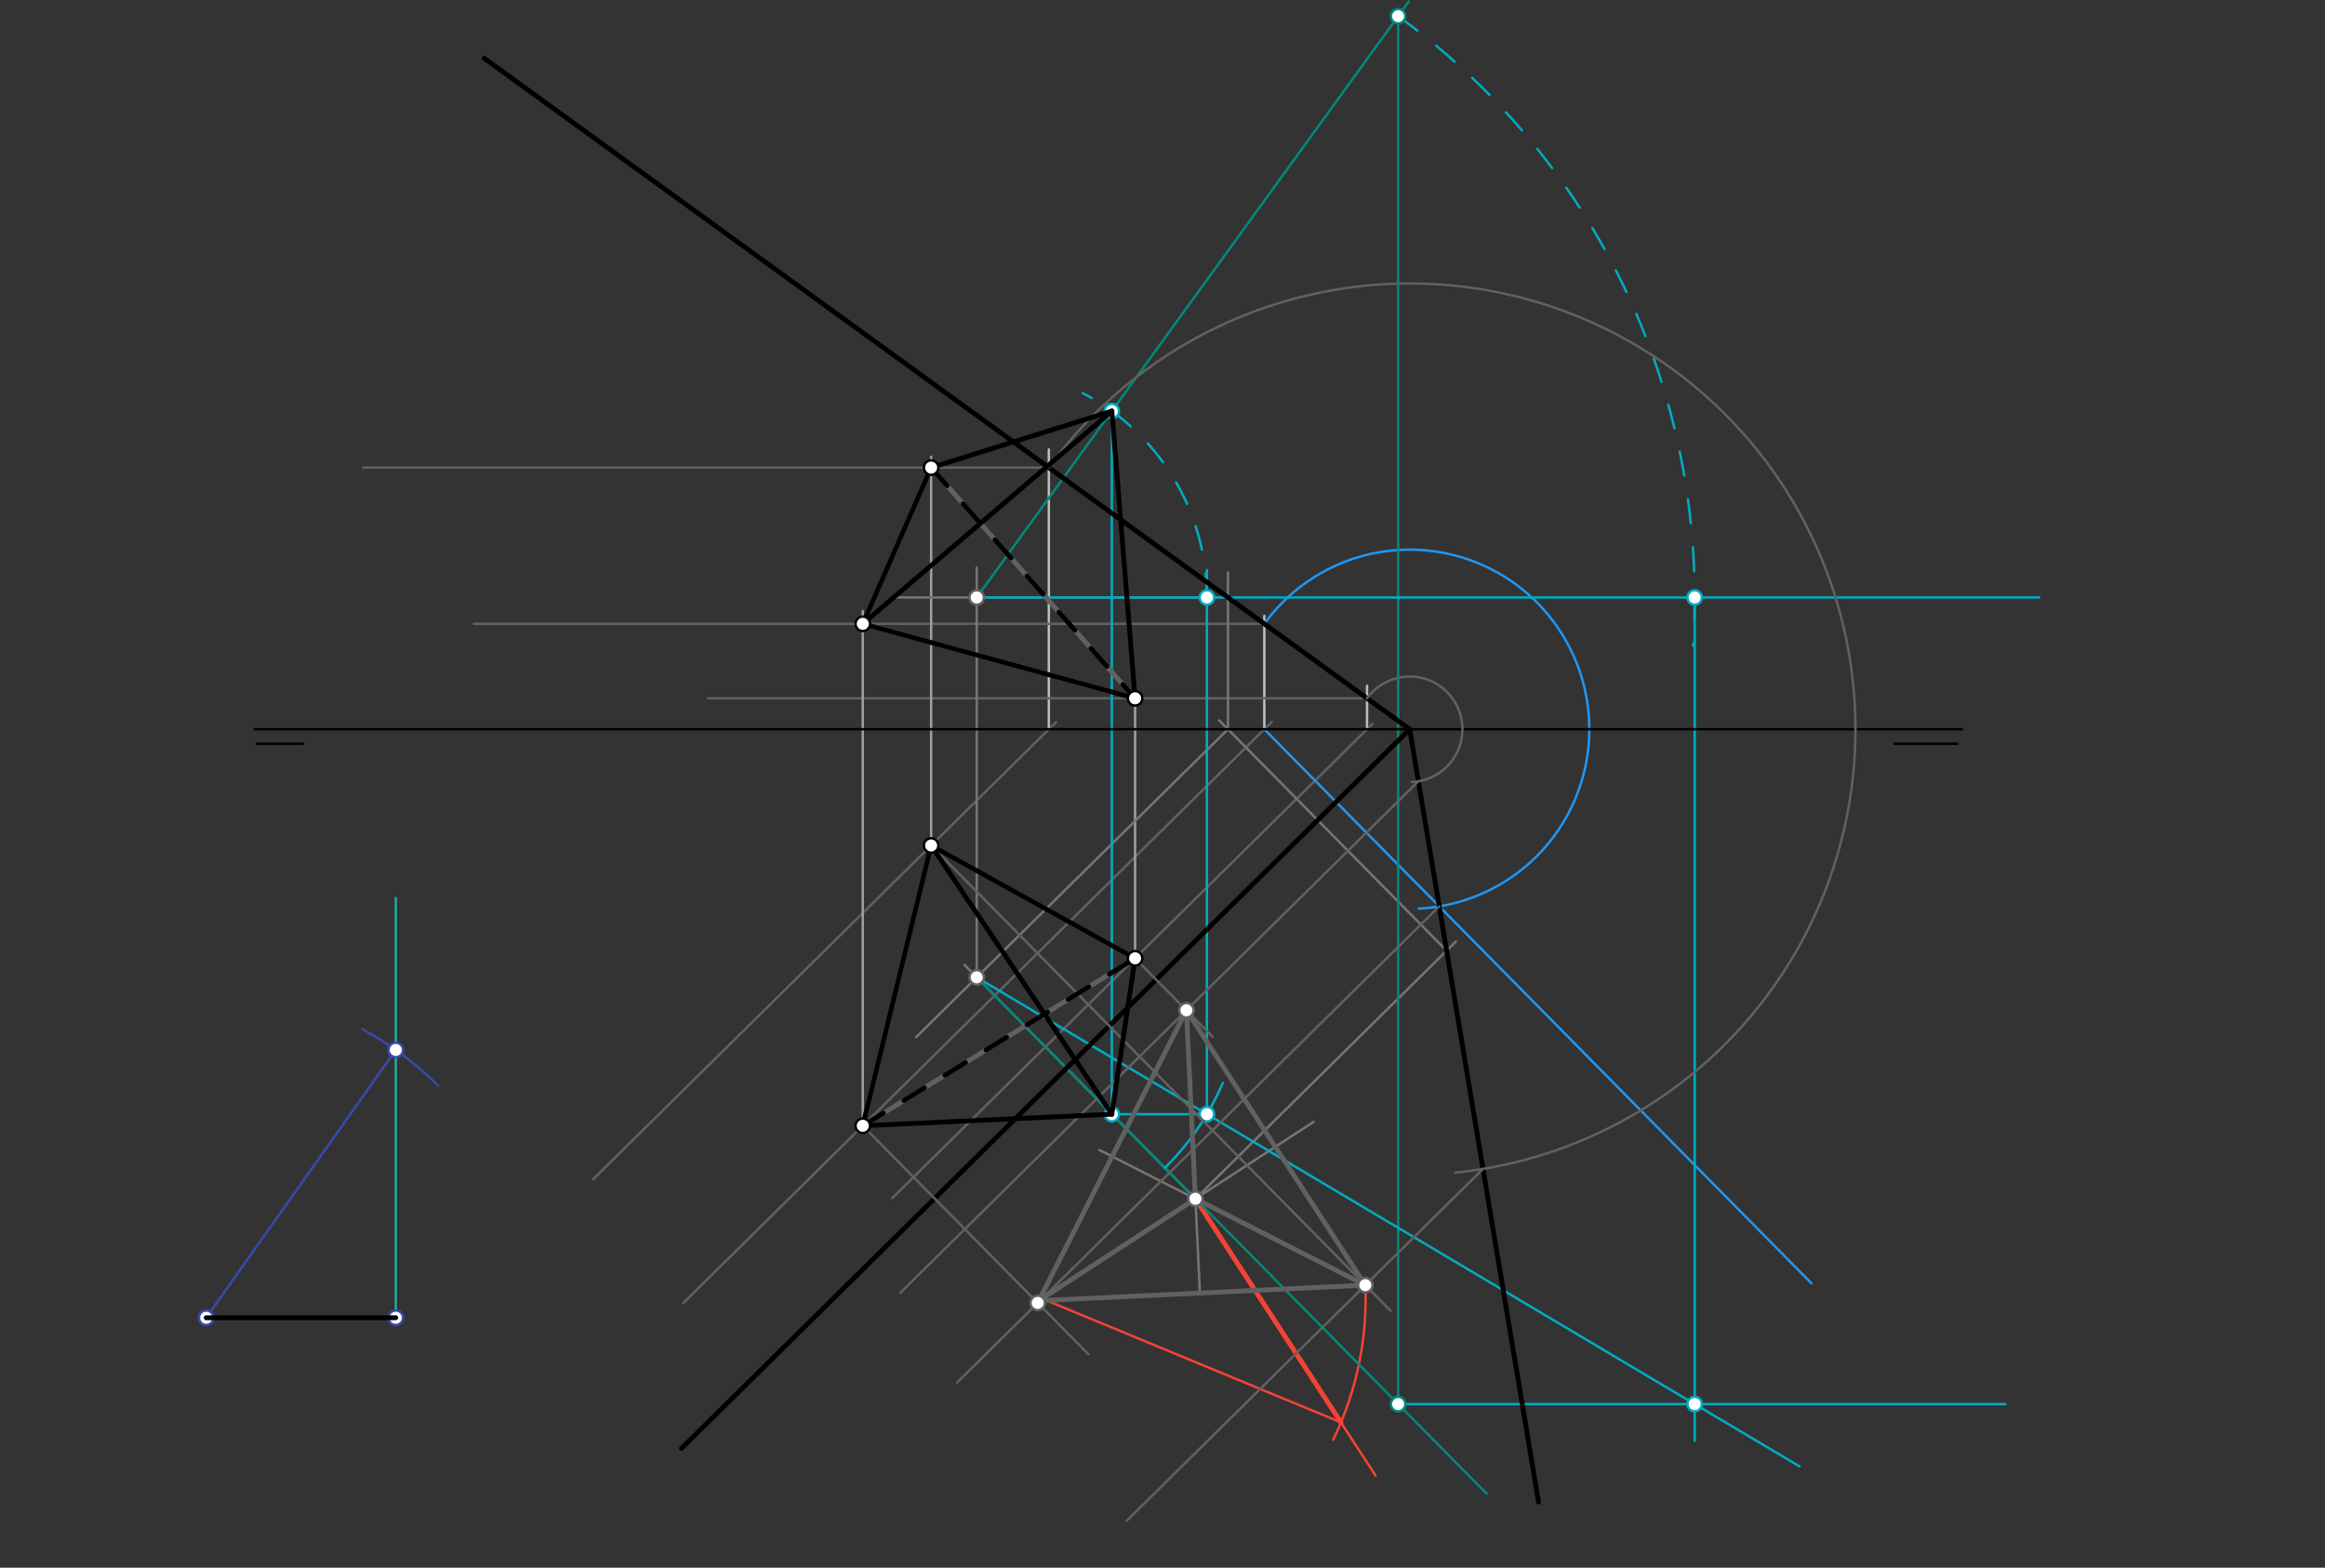 <svg xmlns="http://www.w3.org/2000/svg" class="svg--816" height="100%" preserveAspectRatio="xMidYMid meet" viewBox="0 0 964 650" width="100%"><rect x="0" y="0" width="964" height="650" fill="#333333" stroke="none"/><defs><marker id="marker-arrow" markerHeight="16" markerUnits="userSpaceOnUse" markerWidth="24" orient="auto-start-reverse" refX="24" refY="4" viewBox="0 0 24 8"><path d="M 0 0 L 24 4 L 0 8 z" stroke="inherit"></path></marker></defs><g class="aux-layer--949"><g class="element--733"><line stroke="#616161" stroke-dasharray="none" stroke-linecap="round" stroke-width="1" x1="245.902" x2="437.86" y1="488.969" y2="299.41"></line></g><g class="element--733"><line stroke="#BDBDBD" stroke-dasharray="none" stroke-linecap="round" stroke-width="1" x1="434.874" x2="434.874" y1="302.359" y2="186.359"></line></g><g class="element--733"><line stroke="#616161" stroke-dasharray="none" stroke-linecap="round" stroke-width="1" x1="434.874" x2="150.5" y1="193.88" y2="193.88"></line></g><g class="element--733"><line stroke="#616161" stroke-dasharray="none" stroke-linecap="round" stroke-width="1" x1="283.298" x2="527.285" y1="540.269" y2="299.332"></line></g><g class="element--733"><line stroke="#BDBDBD" stroke-dasharray="none" stroke-linecap="round" stroke-width="1" x1="524.219" x2="524.219" y1="302.359" y2="255.359"></line></g><g class="element--733"><line stroke="#616161" stroke-dasharray="none" stroke-linecap="round" stroke-width="1" x1="524.219" x2="196.5" y1="258.656" y2="258.656"></line></g><g class="element--733"><line stroke="#616161" stroke-dasharray="none" stroke-linecap="round" stroke-width="1" x1="369.96" x2="569.096" y1="496.749" y2="300.102"></line></g><g class="element--733"><line stroke="#BDBDBD" stroke-dasharray="none" stroke-linecap="round" stroke-width="1" x1="566.811" x2="566.811" y1="302.359" y2="284.359"></line></g><g class="element--733"><line stroke="#616161" stroke-dasharray="none" stroke-linecap="round" stroke-width="1" x1="566.811" x2="293.5" y1="289.535" y2="289.535"></line></g><g class="element--733"><line stroke="#9E9E9E" stroke-dasharray="none" stroke-linecap="round" stroke-width="1" x1="386.075" x2="386.075" y1="350.548" y2="189.359"></line></g><g class="element--733"><line stroke="#9E9E9E" stroke-dasharray="none" stroke-linecap="round" stroke-width="1" x1="357.728" x2="357.728" y1="466.769" y2="253.359"></line></g><g class="element--733"><line stroke="#9E9E9E" stroke-dasharray="none" stroke-linecap="round" stroke-width="1" x1="470.637" x2="470.637" y1="397.331" y2="285.359"></line></g><g class="element--733"><line stroke="#2196F3" stroke-dasharray="none" stroke-linecap="round" stroke-width="1" x1="524.219" x2="751.059" y1="302.359" y2="532.07"></line></g><g class="element--733"><path d="M 524.219 258.656 A 74.457 74.457 0 1 1 588.218 376.723" fill="none" stroke="#2196F3" stroke-dasharray="none" stroke-linecap="round" stroke-width="1"></path></g><g class="element--733"><line stroke="#757575" stroke-dasharray="none" stroke-linecap="round" stroke-width="1" x1="491.919" x2="497.51" y1="418.883" y2="536.116"></line></g><g class="element--733"><line stroke="#757575" stroke-dasharray="none" stroke-linecap="round" stroke-width="1" x1="430.716" x2="544.659" y1="539.301" y2="465.14"></line></g><g class="element--733"><line stroke="#757575" stroke-dasharray="none" stroke-linecap="round" stroke-width="1" x1="566.093" x2="455.884" y1="532.845" y2="476.831"></line></g><g class="element--733"><line stroke="#757575" stroke-dasharray="none" stroke-linecap="round" stroke-width="1" x1="495.646" x2="603.683" y1="497.041" y2="390.355"></line></g><g class="element--733"><line stroke="#757575" stroke-dasharray="none" stroke-linecap="round" stroke-width="1" x1="599.808" x2="505.49" y1="394.181" y2="298.669"></line></g><g class="element--733"><line stroke="#757575" stroke-dasharray="none" stroke-linecap="round" stroke-width="1" x1="509.134" x2="379.861" y1="302.359" y2="430.016"></line></g><g class="element--733"><line stroke="#757575" stroke-dasharray="none" stroke-linecap="round" stroke-width="1" x1="495.646" x2="399.872" y1="497.041" y2="400.054"></line></g><g class="element--733"><line stroke="#757575" stroke-dasharray="none" stroke-linecap="round" stroke-width="1" x1="509.134" x2="509.134" y1="302.359" y2="237.359"></line></g><g class="element--733"><line stroke="#757575" stroke-dasharray="none" stroke-linecap="round" stroke-width="1" x1="509.134" x2="371.5" y1="247.719" y2="247.719"></line></g><g class="element--733"><line stroke="#757575" stroke-dasharray="none" stroke-linecap="round" stroke-width="1" x1="404.972" x2="404.972" y1="405.219" y2="235.359"></line></g><g class="element--733"><line stroke="#26A69A" stroke-dasharray="none" stroke-linecap="round" stroke-width="1" x1="164.102" x2="164.102" y1="546.359" y2="372.359"></line></g><g class="element--733"><path d="M 150.188 426.686 A 136.037 136.037 0 0 1 181.693 450.166" fill="none" stroke="#3949AB" stroke-dasharray="none" stroke-linecap="round" stroke-width="1"></path></g><g class="element--733"><line stroke="#3949AB" stroke-dasharray="none" stroke-linecap="round" stroke-width="1" x1="85.5" x2="164.102" y1="546.359" y2="435.328"></line></g><g class="element--733"><line stroke="#F44336" stroke-dasharray="none" stroke-linecap="round" stroke-width="1" x1="495.646" x2="570.353" y1="497.041" y2="611.821"></line></g><g class="element--733"><path d="M 566.093 532.845 A 134.145 134.145 0 0 1 552.783 596.919" fill="none" stroke="#F44336" stroke-dasharray="none" stroke-linecap="round" stroke-width="1"></path></g><g class="element--733"><line stroke="#F44336" stroke-dasharray="none" stroke-linecap="round" stroke-width="1" x1="432.064" x2="555.996" y1="538.424" y2="589.763"></line></g><g class="element--733"><line stroke="#F44336" stroke-dasharray="none" stroke-linecap="round" stroke-width="2" x1="495.646" x2="555.996" y1="497.041" y2="589.763"></line></g><g class="element--733"><line stroke="#00897B" stroke-dasharray="none" stroke-linecap="round" stroke-width="1" x1="404.972" x2="584.172" y1="247.719" y2="0.547"></line></g><g class="element--733"><line stroke="#00897B" stroke-dasharray="none" stroke-linecap="round" stroke-width="1" x1="404.972" x2="616.424" y1="405.219" y2="619.347"></line></g><g class="element--733"><line stroke="#00897B" stroke-dasharray="none" stroke-linecap="round" stroke-width="1" x1="579.702" x2="579.702" y1="582.16" y2="6.359"></line></g><g class="element--733"><line stroke="#00ACC1" stroke-dasharray="none" stroke-linecap="round" stroke-width="1" x1="404.972" x2="845.5" y1="247.719" y2="247.719"></line></g><g class="element--733"><path d="M 579.702 6.713 A 297.681 297.681 0 0 1 701.981 267.718" fill="none" stroke="#00ACC1" stroke-dasharray="10" stroke-linecap="round" stroke-width="1"></path></g><g class="element--733"><line stroke="#00ACC1" stroke-dasharray="none" stroke-linecap="round" stroke-width="1" x1="579.702" x2="831.5" y1="582.16" y2="582.16"></line></g><g class="element--733"><line stroke="#00ACC1" stroke-dasharray="none" stroke-linecap="round" stroke-width="1" x1="702.654" x2="702.654" y1="247.719" y2="597.359"></line></g><g class="element--733"><line stroke="#00ACC1" stroke-dasharray="none" stroke-linecap="round" stroke-width="1" x1="404.972" x2="746.121" y1="405.219" y2="607.997"></line></g><g class="element--733"><path d="M 507.011 448.99 A 111.03 111.03 0 0 1 482.987 484.221" fill="none" stroke="#00ACC1" stroke-dasharray="none" stroke-linecap="round" stroke-width="1"></path></g><g class="element--733"><line stroke="#00ACC1" stroke-dasharray="none" stroke-linecap="round" stroke-width="1" x1="500.415" x2="500.415" y1="461.95" y2="236.359"></line></g><g class="element--733"><path d="M 500.415 247.719 A 95.443 95.443 0 0 0 448.91 162.991" fill="none" stroke="#00ACC1" stroke-dasharray="10" stroke-linecap="round" stroke-width="1"></path></g><g class="element--733"><line stroke="#00ACC1" stroke-dasharray="none" stroke-linecap="round" stroke-width="1" x1="500.415" x2="453.5" y1="461.95" y2="461.95"></line></g><g class="element--733"><line stroke="#00ACC1" stroke-dasharray="none" stroke-linecap="round" stroke-width="1" x1="460.994" x2="460.994" y1="461.95" y2="170.448"></line></g><g class="element--733"><circle cx="85.5" cy="546.359" r="3" stroke="#3949AB" stroke-width="1" fill="#ffffff"></circle>}</g><g class="element--733"><circle cx="164.102" cy="546.359" r="3" stroke="#3949AB" stroke-width="1" fill="#ffffff"></circle>}</g><g class="element--733"><circle cx="85.5" cy="546.359" r="3" stroke="#3949AB" stroke-width="1" fill="#ffffff"></circle>}</g><g class="element--733"><circle cx="164.102" cy="435.328" r="3" stroke="#3949AB" stroke-width="1" fill="#ffffff"></circle>}</g><g class="element--733"><circle cx="579.702" cy="582.16" r="3" stroke="#00897B" stroke-width="1" fill="#ffffff"></circle>}</g><g class="element--733"><circle cx="579.702" cy="6.713" r="3" stroke="#00897B" stroke-width="1" fill="#ffffff"></circle>}</g><g class="element--733"><circle cx="702.654" cy="247.719" r="3" stroke="#00ACC1" stroke-width="1" fill="#ffffff"></circle>}</g><g class="element--733"><circle cx="702.654" cy="582.16" r="3" stroke="#00ACC1" stroke-width="1" fill="#ffffff"></circle>}</g><g class="element--733"><circle cx="500.415" cy="461.95" r="3" stroke="#00ACC1" stroke-width="1" fill="#ffffff"></circle>}</g><g class="element--733"><circle cx="500.415" cy="247.719" r="3" stroke="#00ACC1" stroke-width="1" fill="#ffffff"></circle>}</g><g class="element--733"><circle cx="460.994" cy="170.448" r="3" stroke="#00ACC1" stroke-width="1" fill="#ffffff"></circle>}</g><g class="element--733"><circle cx="460.994" cy="461.95" r="3" stroke="#00ACC1" stroke-width="1" fill="#ffffff"></circle>}</g></g><g class="main-layer--75a"><g class="element--733"><line stroke="#000000" stroke-dasharray="none" stroke-linecap="round" stroke-width="1" x1="105.5" x2="813.5" y1="302.359" y2="302.359"></line></g><g class="element--733"><line stroke="#000000" stroke-dasharray="none" stroke-linecap="round" stroke-width="1" x1="125.5" x2="106.5" y1="308.359" y2="308.359"></line></g><g class="element--733"><line stroke="#000000" stroke-dasharray="none" stroke-linecap="round" stroke-width="1" x1="785.5" x2="811.5" y1="308.359" y2="308.359"></line></g><g class="element--733"><line stroke="#000000" stroke-dasharray="none" stroke-linecap="round" stroke-width="2" x1="200.769" x2="584.5" y1="24.154" y2="302.359"></line></g><g class="element--733"><line stroke="#000000" stroke-dasharray="none" stroke-linecap="round" stroke-width="2" x1="584.5" x2="282.549" y1="302.359" y2="600.536"></line></g><g class="element--733"><line stroke="#616161" stroke-dasharray="none" stroke-linecap="round" stroke-width="2" x1="386.075" x2="357.728" y1="350.548" y2="466.769"></line></g><g class="element--733"><line stroke="#616161" stroke-dasharray="none" stroke-linecap="round" stroke-width="2" x1="357.728" x2="470.637" y1="466.769" y2="397.331"></line></g><g class="element--733"><line stroke="#616161" stroke-dasharray="none" stroke-linecap="round" stroke-width="2" x1="470.637" x2="386.075" y1="397.331" y2="350.548"></line></g><g class="element--733"><line stroke="#616161" stroke-dasharray="none" stroke-linecap="round" stroke-width="2" x1="386.075" x2="357.728" y1="193.88" y2="258.656"></line></g><g class="element--733"><line stroke="#616161" stroke-dasharray="none" stroke-linecap="round" stroke-width="2" x1="357.728" x2="470.637" y1="258.656" y2="289.535"></line></g><g class="element--733"><line stroke="#616161" stroke-dasharray="none" stroke-linecap="round" stroke-width="2" x1="470.637" x2="386.075" y1="289.535" y2="193.88"></line></g><g class="element--733"><line stroke="#000000" stroke-dasharray="none" stroke-linecap="round" stroke-width="2" x1="584.5" x2="637.921" y1="302.359" y2="622.791"></line></g><g class="element--733"><line stroke="#616161" stroke-dasharray="none" stroke-linecap="round" stroke-width="1" x1="596.744" x2="396.788" y1="375.803" y2="573.259"></line></g><g class="element--733"><line stroke="#616161" stroke-dasharray="none" stroke-linecap="round" stroke-width="1" x1="357.728" x2="451.297" y1="466.769" y2="561.522"></line></g><g class="element--733"><path d="M 566.811 289.535 A 21.849 21.849 0 1 1 585.34 324.192" fill="none" stroke="#616161" stroke-dasharray="none" stroke-linecap="round" stroke-width="1"></path></g><g class="element--733"><line stroke="#616161" stroke-dasharray="none" stroke-linecap="round" stroke-width="1" x1="588.093" x2="373.225" y1="323.911" y2="536.093"></line></g><g class="element--733"><line stroke="#616161" stroke-dasharray="none" stroke-linecap="round" stroke-width="1" x1="470.637" x2="502.824" y1="397.331" y2="429.926"></line></g><g class="element--733"><path d="M 434.874 193.88 A 184.813 184.813 0 1 1 603.356 486.208" fill="none" stroke="#616161" stroke-dasharray="none" stroke-linecap="round" stroke-width="1"></path></g><g class="element--733"><line stroke="#616161" stroke-dasharray="none" stroke-linecap="round" stroke-width="1" x1="614.892" x2="467.144" y1="484.656" y2="630.556"></line></g><g class="element--733"><line stroke="#616161" stroke-dasharray="none" stroke-linecap="round" stroke-width="1" x1="386.075" x2="576.563" y1="350.548" y2="543.447"></line></g><g class="element--733"><line stroke="#616161" stroke-dasharray="none" stroke-linecap="round" stroke-width="2" x1="491.919" x2="430.254" y1="418.883" y2="540.212"></line></g><g class="element--733"><line stroke="#616161" stroke-dasharray="none" stroke-linecap="round" stroke-width="2" x1="429.5" x2="566.093" y1="539.359" y2="532.845"></line></g><g class="element--733"><line stroke="#616161" stroke-dasharray="none" stroke-linecap="round" stroke-width="2" x1="566.093" x2="491.919" y1="532.845" y2="418.883"></line></g><g class="element--733"><line stroke="#616161" stroke-dasharray="none" stroke-linecap="round" stroke-width="2" x1="566.093" x2="497.401" y1="532.845" y2="497.932"></line></g><g class="element--733"><line stroke="#616161" stroke-dasharray="none" stroke-linecap="round" stroke-width="2" x1="491.919" x2="495.646" y1="418.883" y2="497.041"></line></g><g class="element--733"><line stroke="#616161" stroke-dasharray="none" stroke-linecap="round" stroke-width="2" x1="430.716" x2="495.646" y1="539.301" y2="497.041"></line></g><g class="element--733"><line stroke="#000000" stroke-dasharray="none" stroke-linecap="round" stroke-width="2" x1="85.5" x2="164.102" y1="546.359" y2="546.359"></line></g><g class="element--733"><line stroke="#000000" stroke-dasharray="none" stroke-linecap="round" stroke-width="2" x1="460.994" x2="386.075" y1="170.448" y2="193.88"></line></g><g class="element--733"><line stroke="#000000" stroke-dasharray="none" stroke-linecap="round" stroke-width="2" x1="386.075" x2="357.728" y1="193.88" y2="258.656"></line></g><g class="element--733"><line stroke="#000000" stroke-dasharray="none" stroke-linecap="round" stroke-width="2" x1="357.728" x2="470.637" y1="258.656" y2="289.535"></line></g><g class="element--733"><line stroke="#000000" stroke-dasharray="none" stroke-linecap="round" stroke-width="2" x1="470.637" x2="460.994" y1="289.535" y2="170.448"></line></g><g class="element--733"><line stroke="#000000" stroke-dasharray="10" stroke-linecap="round" stroke-width="2" x1="386.075" x2="470.637" y1="193.88" y2="289.535"></line></g><g class="element--733"><line stroke="#000000" stroke-dasharray="none" stroke-linecap="round" stroke-width="2" x1="357.728" x2="460.994" y1="258.656" y2="170.448"></line></g><g class="element--733"><line stroke="#000000" stroke-dasharray="none" stroke-linecap="round" stroke-width="2" x1="460.994" x2="470.637" y1="461.95" y2="397.331"></line></g><g class="element--733"><line stroke="#000000" stroke-dasharray="none" stroke-linecap="round" stroke-width="2" x1="470.637" x2="386.075" y1="397.331" y2="350.548"></line></g><g class="element--733"><line stroke="#000000" stroke-dasharray="none" stroke-linecap="round" stroke-width="2" x1="386.075" x2="357.728" y1="350.548" y2="466.769"></line></g><g class="element--733"><line stroke="#000000" stroke-dasharray="none" stroke-linecap="round" stroke-width="2" x1="357.728" x2="460.994" y1="466.769" y2="461.95"></line></g><g class="element--733"><line stroke="#000000" stroke-dasharray="10" stroke-linecap="round" stroke-width="2" x1="357.728" x2="470.637" y1="466.769" y2="397.331"></line></g><g class="element--733"><line stroke="#000000" stroke-dasharray="none" stroke-linecap="round" stroke-width="2" x1="386.075" x2="460.994" y1="350.548" y2="461.95"></line></g><g class="element--733"><circle cx="470.637" cy="397.331" r="3" stroke="#000000" stroke-width="1" fill="#ffffff"></circle>}</g><g class="element--733"><circle cx="386.075" cy="350.548" r="3" stroke="#000000" stroke-width="1" fill="#ffffff"></circle>}</g><g class="element--733"><circle cx="357.728" cy="466.769" r="3" stroke="#000000" stroke-width="1" fill="#ffffff"></circle>}</g><g class="element--733"><circle cx="386.075" cy="193.88" r="3" stroke="#000000" stroke-width="1" fill="#ffffff"></circle>}</g><g class="element--733"><circle cx="357.728" cy="258.656" r="3" stroke="#000000" stroke-width="1" fill="#ffffff"></circle>}</g><g class="element--733"><circle cx="470.637" cy="289.535" r="3" stroke="#000000" stroke-width="1" fill="#ffffff"></circle>}</g><g class="element--733"><circle cx="430.254" cy="540.212" r="3" stroke="#616161" stroke-width="1" fill="#ffffff"></circle>}</g><g class="element--733"><circle cx="491.919" cy="418.883" r="3" stroke="#616161" stroke-width="1" fill="#ffffff"></circle>}</g><g class="element--733"><circle cx="566.093" cy="532.845" r="3" stroke="#616161" stroke-width="1" fill="#ffffff"></circle>}</g><g class="element--733"><circle cx="495.646" cy="497.041" r="3" stroke="#616161" stroke-width="1" fill="#ffffff"></circle>}</g><g class="element--733"><circle cx="404.972" cy="405.219" r="3" stroke="#616161" stroke-width="1" fill="#ffffff"></circle>}</g><g class="element--733"><circle cx="404.972" cy="247.719" r="3" stroke="#616161" stroke-width="1" fill="#ffffff"></circle>}</g></g><g class="snaps-layer--ac6"></g><g class="temp-layer--52d"></g></svg>
